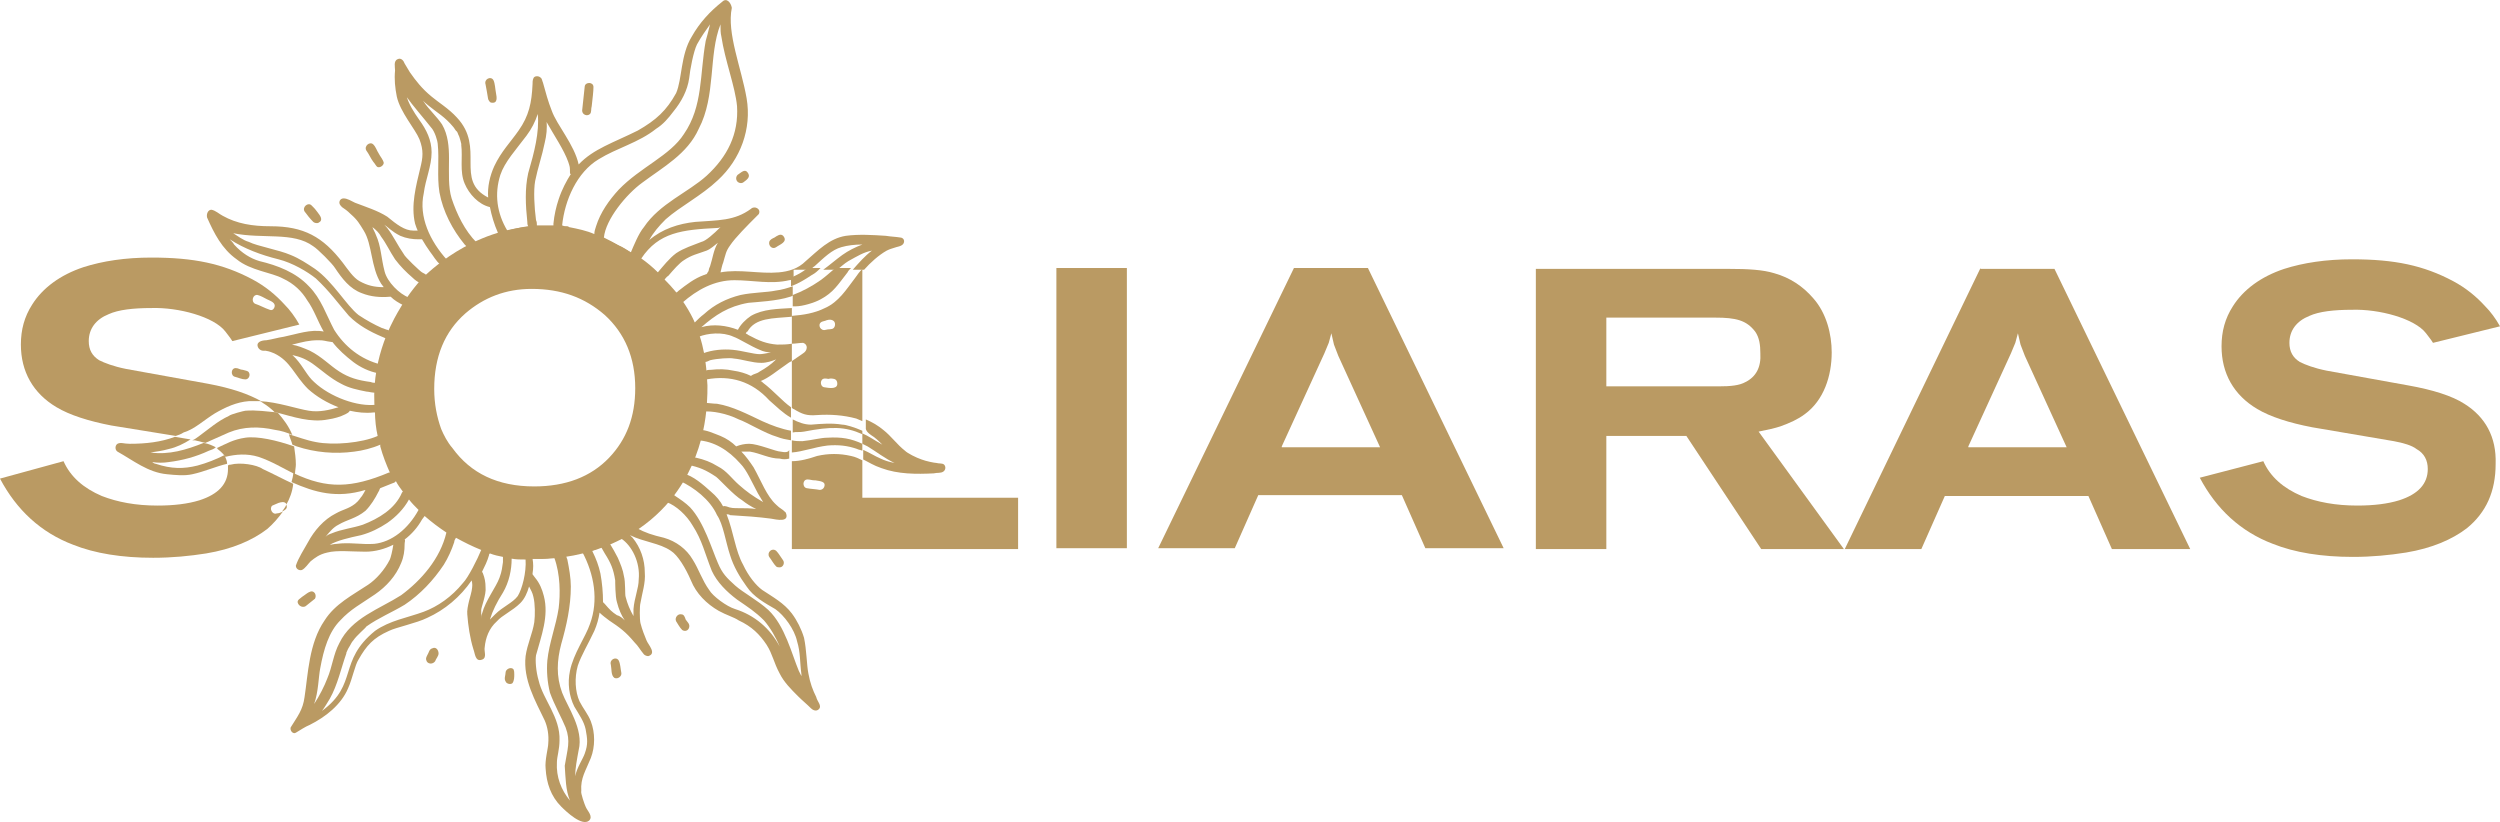<svg xmlns="http://www.w3.org/2000/svg" xmlns:xlink="http://www.w3.org/1999/xlink" id="Layer_1" x="0px" y="0px" viewBox="0 0 287.3 94.5" style="enable-background:new 0 0 287.3 94.5;" xml:space="preserve"><style type="text/css">	.st0{fill:#BA9A63;}</style><g>	<g>		<path class="st0" d="M28.2,47.2c-0.1,0-1.7,0.4-1.9,0.6c-1.3,0.6-2.3,1.5-3.4,2.3c-0.3,0.2-0.5,0.4-0.8,0.5l0.3,0   c0.4,0.1,0.8,0.2,1.2,0.3c0.9-0.4,1.8-0.8,2.7-1.2c1.7-0.7,3.5-0.7,5.3-0.3c0.7,0.1,1.4,0.3,2,0.6c-0.4-1-1-1.8-1.7-2.6   C30.7,47.3,29.5,47.1,28.2,47.2z"></path>		<path class="st0" d="M24.7,47.5c1.2-0.7,2.5-1.3,3.9-1.4c0.4,0,0.9,0,1.4,0c-1.4-0.8-3.4-1.5-6.1-2l-9.4-1.7   c-1.5-0.3-2.5-0.7-3.1-1c-0.8-0.5-1.2-1.2-1.2-2.2c0-1.4,0.8-2.5,2.3-3.1c1.1-0.5,2.8-0.7,4.9-0.7c3.1-0.1,7.2,1,8.5,2.7   c0.2,0.3,0.5,0.6,0.8,1.1l7.7-1.9c-0.5-0.9-1.1-1.7-1.7-2.3c-1-1.1-2.2-2.1-3.7-2.9c-3.4-1.8-6.7-2.5-11.6-2.5   c-3,0-5.6,0.4-7.8,1.1c-2.7,0.9-4.7,2.4-5.9,4.3c-0.9,1.4-1.3,2.9-1.3,4.6c0,3.1,1.4,5.6,4.1,7.2c1.5,0.9,3.7,1.6,6.3,2.1l7.4,1.2   c0.3-0.1,0.6-0.2,0.9-0.4C22.4,49.3,23.4,48.3,24.7,47.5z M29.6,33.9c0.4,0.1,0.7,0.3,1.1,0.5c0.4,0.2,1.1,0.4,0.8,1   c-0.1,0.2-0.3,0.3-0.5,0.2c-0.6-0.2-1.1-0.5-1.7-0.7C28.8,34.6,29.1,33.8,29.6,33.9z"></path>		<path class="st0" d="M26.5,53.4c-0.1,0-0.2,0-0.3,0.1c0,0.1,0,0.3,0,0.4c0,1.7-1.1,2.9-3.3,3.6c-1.3,0.4-2.9,0.6-4.8,0.6   c-2.5,0-4.6-0.4-6.4-1.1c-2.1-0.9-3.6-2.2-4.4-4L0,55c1.9,3.6,4.7,6.2,8.4,7.6c2.5,1,5.6,1.5,9.2,1.5c2.2,0,4.2-0.2,6.1-0.5   c3-0.5,5.3-1.5,7-2.8c0.7-0.6,1.3-1.3,1.8-2c-0.2,0.1-0.5,0.2-0.7,0.2c-0.5,0.2-0.9-0.6-0.5-0.9c0.2-0.1,0.5-0.2,0.7-0.3   c0.3-0.1,0.7-0.2,0.9,0.1c0,0,0,0,0,0.1c0.4-0.7,0.7-1.5,0.8-2.4c-1.1-0.5-2.2-1.1-3.5-1.7C29.5,53.4,27.6,53.1,26.5,53.4z"></path>		<path class="st0" d="M28.2,50.3c-1.4,0.2-2.2,0.7-3.3,1.2c0,0,0.1,0,0.1,0.1c0.4,0.3,0.7,0.6,0.9,0.9c1.2-0.3,2.5-0.4,3.8,0   c1.5,0.5,2.8,1.3,4.2,2c0-0.4,0.1-0.8,0.1-1.1c0-0.7-0.1-1.4-0.2-2.1C31.8,50.6,29.6,50.1,28.2,50.3z"></path>		<path class="st0" d="M94.3,30.8h-1.5c-0.6,0.5-1.2,0.8-1.9,1.1v1c0.8-0.3,1.5-0.7,2.4-1.3C93.7,31.4,94,31.1,94.3,30.8z"></path>		<path class="st0" d="M95.1,50.3c-0.8,0-1.8,0.3-2.9,0.4c-0.4,0-0.8,0-1.2-0.1V52c1.3-0.1,2.5-0.6,4.1-0.8c1.2-0.1,2.3,0,3.4,0.4   c0.2,0.1,0.4,0.1,0.6,0.2V51C97.8,50.4,96.7,50.2,95.1,50.3z"></path>		<path class="st0" d="M92.4,49.6c3.1-0.6,4.7-0.6,6.7,0.3v-0.4c-0.9-0.4-1.9-0.7-2.3-0.7c-1.2-0.2-2.4-0.1-3.6,0   c-0.8,0-1.5-0.3-2.1-0.6v1.5C91.5,49.6,91.9,49.7,92.4,49.6z"></path>		<path class="st0" d="M94.8,35.4c-1.2,0.6-2.5,0.8-3.8,0.9v3.2c0.4,0,0.9-0.1,1.3-0.1c0.6,0.2,0.5,0.9,0,1.2   c-0.4,0.3-0.9,0.6-1.3,0.9v5.4c0.1,0,0.1,0.1,0.2,0.1c1,0.6,1.5,0.8,2.7,0.7c1.5-0.1,3,0,4.5,0.4c0.2,0.1,0.5,0.2,0.7,0.3V30.9   c-0.3,0.3-0.6,0.7-0.8,1C97.3,33.2,96.4,34.7,94.8,35.4z M94.4,37c0.2-0.1,0.4-0.1,0.6-0.2c0.3-0.1,0.7-0.1,0.9,0.2   c0.1,0.2,0.1,0.5-0.1,0.7c-0.2,0.2-0.6,0.1-0.9,0.2C94.3,38.1,93.9,37.3,94.4,37z M94.7,44.5c-0.5-0.1-0.5-1,0.1-1   c0.4,0,0.3,0.1,0.6,0c0.3,0,0.7,0,0.8,0.4C96.4,44.8,95.3,44.6,94.7,44.5z"></path>		<path class="st0" d="M94.3,34.4c1.5-0.8,2-1.7,3.1-3.1c0.1-0.2,0.2-0.3,0.4-0.5h-1.8c-0.5,0.4-1,0.9-1.7,1.4   c-1,0.7-2.1,1.3-3.2,1.7v1.3c0.1,0,0.3,0,0.4,0C92.2,35.2,93.6,34.8,94.3,34.4z"></path>		<path class="st0" d="M99.1,52.9c-0.4-0.2-0.8-0.4-1.3-0.5c-1.3-0.3-2.6-0.3-3.9,0C93,52.7,92,53,91,53v10.1h26v-5.9H99.1V52.9z    M94.7,56c-0.1,0.2-0.3,0.3-0.5,0.3c-0.5-0.1-1-0.1-1.5-0.2c-0.5-0.1-0.5-1,0.1-1c0.3,0,0.5,0.1,0.8,0.1c0,0,0.1,0,0.1,0   C94.2,55.3,95,55.3,94.7,56z"></path>		<rect x="121.4" y="30.8" class="st0" width="8.1" height="32.2"></rect>		<path class="st0" d="M148.7,30.8l-15.6,32.2h8.8l2.7-6.1h16.5l2.7,6.1h9l-15.6-32.2H148.7z M147.3,51.3l4.9-10.7l0.5-1.2l0.3-1.1   l0.3,1.3l0.5,1.3l4.8,10.5H147.3z"></path>		<path class="st0" d="M204.6,49c1.1-0.4,2-0.8,2.8-1.4c2.2-1.6,3.1-4.4,3.1-7.1c0-2.1-0.6-4.5-2.1-6.2c-1.2-1.4-2.7-2.4-4.5-2.9   c-1.3-0.4-3-0.5-5.2-0.5h-22.2v32.2h8.1v-13h9.2l8.6,13h9.5l-9.8-13.5C203.1,49.4,204,49.2,204.6,49z M200.6,43.9   c-0.7,0.4-1.7,0.5-3.1,0.5h-12.9v-7.9h12.5c2.4,0,3.6,0.3,4.6,1.6c0.5,0.7,0.6,1.6,0.6,2.5C202.4,42.2,201.8,43.3,200.6,43.9z"></path>		<path class="st0" d="M227.6,30.8L212,63.1h8.8l2.7-6.1h16.5l2.7,6.1h9l-15.6-32.2H227.6z M226.2,51.3l4.9-10.7l0.5-1.2l0.3-1.1   l0.3,1.3l0.5,1.3l4.8,10.5H226.2z"></path>		<path class="st0" d="M283.2,46.4c-1.4-0.9-3.6-1.6-6.4-2.1l-9.4-1.7c-1.5-0.3-2.5-0.7-3.1-1c-0.8-0.5-1.2-1.2-1.2-2.2   c0-1.4,0.8-2.5,2.3-3.1c1.1-0.5,2.8-0.7,4.9-0.7c3.1-0.1,7.2,1,8.5,2.7c0.2,0.3,0.5,0.6,0.8,1.1l7.7-1.9c-0.5-0.9-1.1-1.7-1.7-2.3   c-1-1.1-2.2-2.1-3.7-2.9c-3.4-1.8-6.7-2.5-11.6-2.5c-3,0-5.6,0.4-7.8,1.1c-2.7,0.9-4.7,2.4-5.9,4.3c-0.9,1.4-1.3,2.9-1.3,4.6   c0,3.1,1.4,5.6,4.1,7.2c1.5,0.9,3.7,1.6,6.3,2.1l9.4,1.6c1.1,0.2,2.1,0.5,2.6,0.9c0.9,0.5,1.3,1.3,1.3,2.3c0,1.7-1.1,2.9-3.3,3.6   c-1.3,0.4-2.9,0.6-4.8,0.6c-2.5,0-4.6-0.4-6.4-1.1c-2.1-0.9-3.6-2.2-4.4-4l-7.3,1.9c1.9,3.6,4.7,6.2,8.4,7.6   c2.5,1,5.6,1.5,9.2,1.5c2.2,0,4.2-0.2,6.1-0.5c3-0.5,5.3-1.5,7-2.8c2.2-1.8,3.3-4.2,3.3-7.4C286.9,50.2,285.6,47.9,283.2,46.4z"></path>		<path class="st0" d="M22.7,53.5c-1.6,0.4-3,0.4-4.8-0.2c-0.1,0-0.3-0.1-0.4-0.2c0.6,0.1,1.3,0.1,1.9,0c1.6-0.2,3.1-0.6,4.6-1.3   c0.3-0.1,0.6-0.2,0.8-0.4c-0.4-0.2-0.8-0.4-1.4-0.5c-2,0.8-4,1.4-6.1,1.1c0.7-0.1,1.4-0.2,2.1-0.4c0.9-0.2,1.7-0.6,2.5-1.1   l-1.8-0.3c-1.6,0.6-3.3,0.8-5.2,0.8c-0.7,0-1-0.2-1.4,0c-0.3,0.2-0.3,0.7,0,0.9c1.8,1,3.5,2.4,5.7,2.6c1,0.1,2,0.2,2.9,0   c1.4-0.3,2.7-0.9,4-1.2c0-0.4-0.2-0.7-0.3-1C24.8,52.8,23.8,53.2,22.7,53.5z"></path>		<path class="st0" d="M100.4,50.2c0.4,0.3,0.7,0.6,1,0.9c-0.9-0.5-1.6-1-2.3-1.3V51c0.2,0.1,0.4,0.2,0.6,0.3c1,0.6,2,1.4,3.1,1.9   c-0.6-0.1-1.2-0.3-1.6-0.5c-0.7-0.3-1.3-0.7-2-1v1.1c0.6,0.3,1.2,0.7,2.1,1c1.9,0.7,4,0.7,6,0.6c0.4-0.1,0.8,0,1.1-0.2   c0.3-0.2,0.3-0.6,0.1-0.8c-0.2-0.2-0.6-0.1-0.9-0.2c-0.2,0-1.2-0.2-1.7-0.4c-0.6-0.2-1.6-0.7-1.9-1c-0.9-0.7-1.6-1.7-2.5-2.4   c-0.6-0.5-1.3-0.9-2-1.2v1.1C99.6,49.7,100.1,50,100.4,50.2z"></path>		<path class="st0" d="M89.7,51.9c-0.5,0-2.6-0.9-3.6-0.9c-0.5,0-1,0.1-1.5,0.3c-0.5-0.5-1.1-0.9-1.8-1.2c-0.8-0.3-1.6-0.7-2.4-0.7   c0.2-0.7,0.3-1.4,0.4-2.1c1-0.1,2.7,0.2,4.1,0.9c0.9,0.3,3,1.6,4.4,2c0.5,0.2,1,0.3,1.6,0.4v-1.1c-1.1-0.2-2.2-0.6-3.3-1.1   c-1.7-0.8-3.4-1.7-5.2-2c-0.4,0-1-0.1-1.4-0.1c0.1-0.4,0.1-0.7,0.1-1.1c0.1-0.5,0.1-1.1,0.1-1.6c2.7-0.5,5.2,0.2,7.2,2.4   c0.8,0.7,1.6,1.5,2.5,2v-1.2c-1-0.7-2-1.9-3.2-2.8c-0.1-0.1-0.2-0.2-0.3-0.2c1-0.4,1.9-1.2,2.8-1.8c0.3-0.2,0.5-0.4,0.8-0.5v-2   c-0.6,0.1-1.1,0.1-1.7,0.1c-1.2-0.1-2-0.4-3.3-1.1c-0.1-0.1-0.2-0.1-0.3-0.2c0.1-0.1,0.1-0.2,0.2-0.2c0.9-1.6,2.9-1.5,5.1-1.7v-1   c-1.6,0.1-3.3,0.1-4.7,0.9c-0.6,0.4-1.2,1-1.5,1.6c-1.3-0.5-2.8-0.7-4.2-0.3c1.6-1.4,3.1-2.4,5.4-2.8c1-0.1,3.3-0.2,4.8-0.7   c0.1,0,0.2-0.1,0.3-0.1v-1.1c-0.6,0.2-1.2,0.4-2,0.5c-0.9,0.2-2.6,0.2-4,0.5c-1.6,0.4-3,1.1-4.2,2.2c-0.4,0.3-0.7,0.6-1.1,1   c-0.4-0.8-0.9-1.6-1.4-2.3c1.7-1.5,3.7-2.6,6-2.6c2.1,0,4.2,0.5,6.3,0c0.2,0,0.3-0.1,0.5-0.1v-1.1h1.9c0.2-0.1,0.3-0.3,0.5-0.4   c1.1-1,2-1.9,3.1-2.2c0.7-0.2,1.5-0.3,2.4-0.3c-0.8,0.3-1.6,0.7-2.3,1.2c-0.7,0.5-1.5,1.2-2.2,1.7h1.6c0.4-0.3,0.8-0.7,1.3-1   c1.1-0.6,1.7-1,2.7-1.2c-0.8,0.6-1.5,1.4-2.2,2.2h1.3v0c0.7-0.8,1.7-1.7,2.6-2.2c0.4-0.2,0.5-0.2,1.1-0.4c0.4-0.1,0.9-0.2,0.9-0.7   c0-0.2-0.2-0.4-0.4-0.4c-0.6-0.1-1.1-0.1-1.7-0.2c-1.5-0.1-3.1-0.2-4.6,0c-1.9,0.3-3.2,1.7-4.6,2.9c-0.9,0.9-2,1.2-3.1,1.3   c-2.2,0.2-4.5-0.4-6.7,0c0.1-0.4,0.2-0.9,0.3-1.1c0.3-1,0.3-1.3,0.8-2c0.6-0.9,2-2.3,3.1-3.4c0.1-0.1,0,0,0,0c0,0,0,0,0,0   c0.1-0.1,0.1-0.1,0.2-0.2c0.3-0.6-0.5-1-0.9-0.6c-1.9,1.4-3.8,1.3-6.4,1.5c-1.9,0.2-3.8,0.8-5.3,2.1c0.5-0.9,1.1-1.6,1.9-2.4   c1.7-1.5,4.1-2.7,6-4.5c2.6-2.4,3.9-5.9,3.3-9.4c-0.6-3.5-2.3-7.5-1.7-10.4C84,0.3,83.5-0.3,83,0.2c-1.4,1.1-2.6,2.4-3.5,4   c-1.3,2.1-1.1,4.9-1.8,6.5c-1.1,2-2.3,3.1-4.4,4.3c-2.8,1.4-5.1,2.1-6.8,3.9c-0.5-2.3-2.5-4.5-3.1-6.2c-0.4-1-0.7-2.1-1-3.2   c-0.1-0.2-0.1-0.5-0.3-0.6c-0.2-0.2-0.7-0.2-0.8,0.1c-0.1,0.2-0.1,0.5-0.1,0.7c-0.1,2.1-0.4,3.6-1.6,5.3c-0.9,1.3-2,2.4-2.8,4.1   c-0.5,1.1-0.8,2.4-0.7,3.6c-3.9-2-0.3-5.7-3.6-9.2c-0.9-1-2.2-1.8-2.9-2.4c-1.1-0.9-1.8-1.8-2.5-2.8c-0.2-0.3-0.4-0.7-0.6-1   c-0.1-0.3-0.4-0.7-0.8-0.5c-0.5,0.2-0.3,0.9-0.3,1.3c-0.1,1,0,2,0.2,3c0.4,1.8,2.1,3.7,2.6,4.9c0.5,1.3,0.4,2.1,0.1,3.3   c-0.5,2.1-1.1,4.3-0.6,6.4c0.1,0.3,0.2,0.6,0.3,0.8c-0.2,0-0.3,0-0.5,0c-1,0-1.9-0.7-3-1.6c-1.1-0.7-2.4-1.1-3.7-1.6   c-0.4-0.2-0.9-0.5-1.3-0.5c-0.3,0-0.5,0.2-0.5,0.5c0,0.2,0.2,0.4,0.3,0.5c0.3,0.2,0.6,0.4,1,0.8c0.8,0.7,1,1.1,1.5,1.9   c1,1.6,0.8,4.2,2,6.1c0.1,0.1,0.2,0.3,0.3,0.4c-1.1,0-1.9-0.2-2.8-0.7c-0.7-0.4-1.3-1.3-1.9-2.1c-2.3-3-4.5-4.2-8.3-4.2   c-2.1,0-3.9-0.3-5.5-1.2c-0.4-0.2-0.8-0.6-1.3-0.7c-0.4,0-0.6,0.5-0.5,0.9c0.8,1.8,1.7,3.6,3.4,4.8c1.6,1.3,4,1.5,5.3,2.2   c1.3,0.6,2.2,1.5,2.8,2.5c0.8,1.1,1.2,2.4,1.9,3.6c-1.5-0.3-3.1,0.3-4.6,0.6c-0.7,0.1-1.3,0.3-2,0.4c-0.5,0-1.3,0.2-0.9,0.9   c0.3,0.4,0.7,0.3,0.8,0.3c0.6,0.1,0.7,0.2,1,0.3c1.9,0.9,2.3,2.5,3.9,4.1c1,0.9,2.2,1.6,3.5,2.1c-1,0.3-2.2,0.6-3.4,0.4   c-1.3-0.2-3.6-1-5.6-1.1c0.1,0.1,0.2,0.1,0.3,0.2c0.5,0.3,1,0.7,1.4,1.1c0.1,0,0.2,0,0.2,0c1.9,0.5,3.9,1.2,5.9,0.8   c0.7-0.1,1.4-0.3,2-0.6c0.2-0.1,0.4-0.2,0.5-0.4c0.9,0.2,1.8,0.3,2.7,0.2c0.1,0,0.1,0,0.2,0c0,0.9,0.1,1.8,0.3,2.7   c-1.8,0.8-5.1,1.1-7.1,0.7c-1.1-0.2-2.1-0.6-3.1-0.9c0.1,0.4,0.3,0.8,0.4,1.2c0.2,0.1,0.3,0.1,0.5,0.2c2.1,0.7,4.4,0.9,6.6,0.6   c0.9-0.1,2.1-0.4,3-0.8c0,0.1,0,0.1,0,0.2c0.3,1.1,0.7,2.1,1.1,3c0,0-0.1,0-0.1,0c-4.3,1.8-7.1,1.9-10.9,0.1c0,0-0.1,0-0.1-0.1   c0,0.4-0.1,0.7-0.2,1.1c2.7,1.2,5.2,1.9,8.5,0.9c-0.1,0.2-0.2,0.4-0.4,0.7c-0.2,0.2-0.3,0.5-0.8,0.9c0,0,0,0,0,0   c-0.8,0.6-1.3,0.6-2.2,1.1c-1.4,0.7-2.5,2-3.2,3.3c-0.5,0.9-1.1,1.8-1.4,2.7c0,0.4,0.4,0.6,0.7,0.5c0.4-0.2,0.7-0.7,1-1   c0.5-0.4,1-0.8,1.9-1c1.1-0.3,2.9-0.1,4.4-0.1c1.1,0,2.2-0.3,3.2-0.8c-0.1,0.7-0.3,1.5-0.4,1.7c-0.6,1.2-1.6,2.3-2.5,2.9   c-1.8,1.2-3.8,2.2-5,4.1c-1.8,2.6-1.9,6.2-2.3,8.8c-0.2,1.5-0.8,2.2-1.6,3.5c-0.1,0.4,0.3,0.8,0.6,0.6c0.5-0.3,1.1-0.7,1.6-0.9   c1.8-0.9,3.6-2.3,4.4-4.2c0.5-1.1,0.8-2.7,1.2-3.3c0.9-1.6,1.7-2.5,3.5-3.3c0.8-0.4,3.2-0.9,4.4-1.5c2-0.9,3.8-2.4,5.1-4.3   c0.1,0.4,0.1,0.6,0,1.2c0,0.2-0.6,1.9-0.5,2.7c0.1,1.3,0.3,2.7,0.7,4c0.2,0.5,0.2,1.5,1,1.2c0.6-0.2,0.2-1,0.3-1.4   c0.1-1.1,0.5-2.2,1.4-3c0.6-0.7,1.8-1.2,2.7-2.1c0.5-0.5,0.8-1.2,1-1.9c0.2,0.4,0.4,0.7,0.5,1.2c0.2,0.8,0.2,2.1,0.1,2.9   c-0.2,1.3-0.8,2.5-1,3.9c-0.3,2.7,1.1,5.1,2.2,7.4c0.3,0.7,0.5,1.6,0.4,2.7c0,0.4-0.4,1.9-0.3,2.8c0.1,1.7,0.6,3.2,1.8,4.4   c0.6,0.6,2.4,2.3,3.2,1.6c0.5-0.5-0.2-1.1-0.4-1.6c-0.1-0.2-0.6-1.6-0.5-1.8c-0.1-1.5,0.5-2.3,1.1-3.8c0.5-1.3,0.5-2.9,0-4.2   c-0.3-0.8-0.9-1.5-1.3-2.3c-0.5-1.1-0.6-2.7-0.2-4.1c0.4-1.2,1.2-2.5,1.9-4c0.3-0.7,0.5-1.4,0.6-2.1c0.3,0.3,0.7,0.6,1.1,0.9   c1.2,0.8,1.9,1.3,2.9,2.5c0.5,0.5,0.6,0.8,1.1,1.4c0.1,0.1,0.3,0.2,0.5,0.2c1-0.3,0-1.3-0.2-1.8c-0.2-0.5-0.5-1.2-0.7-2   c-0.1-0.4-0.1-2,0-2.3c0.2-1.2,0.6-2.3,0.5-3.5c0-1.5-0.5-2.9-1.4-4c-0.1-0.1-0.2-0.2-0.3-0.3c1.6,0.8,3.4,0.9,4.7,1.8   c0.8,0.5,1.7,2,2.3,3.4c0.6,1.5,1.8,2.7,3.2,3.5c0.9,0.5,1.7,0.7,2.3,1.1c1.5,0.7,2.4,1.6,3.2,2.8c0.7,1.1,0.8,2,1.5,3.3   c0.5,1,1.3,1.8,2.1,2.6c0.5,0.5,1,0.9,1.5,1.4c0.2,0.2,0.6,0.4,0.9,0.1c0.4-0.4-0.2-0.9-0.3-1.4c-0.4-0.8-0.7-1.6-0.9-2.7   c-0.2-1-0.2-2.7-0.5-4.1c-0.3-1-0.8-2-1.4-2.8c-0.9-1.2-2.2-1.9-3.4-2.7c-0.7-0.5-1.6-1.6-2.2-2.9c-0.9-1.6-1.1-3.8-1.9-5.8   c0.1,0,0.3,0,0.4,0.1c1.7,0.1,3.2,0.2,4.7,0.4c0.6,0.1,2.2,0.5,1.7-0.7c-0.5-0.5-0.6-0.4-1.1-0.9c-1.1-1-1.7-2.7-2.6-4.3   c-0.4-0.6-0.9-1.3-1.4-1.8c0,0,0.1,0,0.1,0c0,0,0,0,0.1,0c0.1,0,0.2,0,0.3,0c0.4,0,0.3,0,0.5,0c1.2,0.2,2.2,0.8,3.4,0.8   c0.4,0.1,0.7,0.1,1.1,0v-1C90.6,52,90.2,52,89.7,51.9z M87.3,42.7c-0.4,0.3-0.6,0.2-1,0.5c-0.6-0.3-1.3-0.5-2-0.6   c-0.9-0.2-1.7-0.2-2.6-0.1c-0.2,0-0.4,0-0.6,0.1c0-0.3-0.1-0.6-0.1-1c0.2,0,0.4-0.1,0.6-0.2c0.8-0.2,2.3-0.3,2.7-0.2   c1.1,0.1,2.1,0.5,3.2,0.5c0.6,0,1.2-0.2,1.7-0.4C88.6,41.9,88,42.3,87.3,42.7z M84.3,38.7c0.6,0.2,2,1.1,3,1.5   c0.4,0.2,0.9,0.3,1.3,0.3c-0.5,0.1-1,0.2-1.3,0.2c-0.7,0-2-0.4-3.1-0.5c-1.1-0.1-2.3,0-3.4,0.4c-0.1-0.6-0.3-1.3-0.5-1.9   C81.3,38.3,83,38.1,84.3,38.7z M82.5,27.9c-0.5,0.8-0.6,1.8-0.9,2.7c-0.2,0.4-0.1,0.4-0.2,0.6c-0.1,0.1-0.1,0.2-0.2,0.3   c-0.1,0-0.2,0.1-0.3,0.1c-1.1,0.4-2,1.1-2.9,1.8c-0.1,0.1-0.2,0.2-0.4,0.3c-0.4-0.5-0.9-1-1.3-1.5c0.2-0.2,0.3-0.4,0.5-0.5   c0.6-0.7,1.3-1.5,1.8-1.8c0.9-0.6,1.5-0.7,2.6-1.1C81.7,28.6,82.1,28.2,82.5,27.9C82.5,27.8,82.5,27.9,82.5,27.9z M82.4,26.2   c0.1,0,0.2,0,0.4-0.1c-0.8,0.8-1.7,1.6-2.2,1.7c-1,0.4-2,0.7-2.9,1.3c-0.8,0.6-1.5,1.5-2.1,2.2c-0.6-0.6-1.2-1.1-1.9-1.6   c0,0,0,0,0,0C75.7,26.7,78.4,26.4,82.4,26.2z M82.9,4.2c0.4,2.7,1.6,5.8,1.8,8c0.2,3.2-1.1,5.8-3.5,8c-2.1,1.9-5.4,3.2-7.2,5.9   c-0.6,0.7-1.2,2.2-1.5,2.9c-0.5-0.3-0.9-0.6-1.4-0.8c-0.5-0.3-1.1-0.6-1.7-0.9c0.2-2.1,2.6-5,4.4-6.3c2.4-1.8,5.2-3.3,6.5-6.2   c2-3.8,1.1-8.5,2.5-12C82.8,3.4,82.8,3.8,82.9,4.2z M68.8,18.3c2.1-1.3,4.6-1.9,6.6-3.5c0.8-0.5,1.4-1.2,2-2   c0.9-1.1,1.6-2.4,1.8-3.8c0.1-1,0.5-3.1,0.9-3.9c0.5-0.9,1-1.6,1.5-2.3c-0.2,0.8-0.4,1.6-0.5,1.9c-0.7,3.9-0.3,7.5-2.5,10.7   c-1.6,2.5-5,3.8-7.5,6.4c-1.1,1.2-2.1,2.6-2.6,4.2c-0.1,0.3-0.2,0.6-0.2,0.9c-0.9-0.4-1.9-0.6-2.9-0.8c0,0-0.1-0.1-0.2-0.1   C65,26,64.8,26,64.6,25.9C64.9,23,66.3,19.8,68.8,18.3z M62.6,16.4c0.2-0.8,0.3-1.7,0.2-2.5c0,0,0,0,0,0.1c0.9,1.6,2,3.2,2.5,4.6   c0.2,0.6,0.2,0.6,0.2,1.2c0,0.1,0,0.2,0.1,0.2c-0.5,0.8-1,1.7-1.4,2.9c-0.3,0.9-0.5,1.8-0.6,2.8c0,0.1,0,0.1,0,0.2   c-0.6,0-1.3,0-1.9,0c0-0.2,0-0.4-0.1-0.6c-0.2-1.5-0.3-3.4-0.1-4.5C61.8,19.3,62.3,17.9,62.6,16.4z M57.5,20.1   c0.5-1.5,1.8-2.9,3-4.5c0.6-0.8,1-1.6,1.3-2.5c0.2,2.1-0.4,4.4-1.1,6.8c-0.4,1.8-0.3,3.7-0.1,5.6c0,0.2,0,0.3,0.1,0.5   c-0.8,0.1-1.6,0.3-2.4,0.5C57.1,24.5,56.8,22.3,57.5,20.1z M49.2,12.1c1.1,0.9,1.9,1.3,2.9,2.5c0.1,0.1,0.3,0.5,0.4,0.5   c0.1,0.1,0.3,0.8,0.2,0.4c0.1,0.2,0.4,1.3,0.3,1.1c0.2,1.5-0.2,3.1,0.4,4.5c0.5,1.2,1.6,2.4,2.9,2.7c0.2,1,0.5,2,0.9,2.9   c0,0.1,0.1,0.1,0.1,0.2c-0.9,0.3-1.7,0.7-2.5,1c-1.4-1.4-2.3-3.3-2.9-5.1c-0.4-1.3-0.3-2.9-0.3-4.6c0-1.3-0.1-2.7-0.8-3.9   c-0.6-0.9-1.5-1.7-2.1-2.6c-0.1-0.2-0.5-0.6-0.8-1C48.2,11.2,48.7,11.7,49.2,12.1z M48.2,13.8c-0.7-1-1.2-1.8-1.5-2.8   c0,0,0,0,0,0.1c0.7,1,2.1,2.6,2.8,3.5c0.5,0.5,0.8,1.7,0.8,1.9c0.2,1.9-0.1,3.7,0.2,5.6c0.4,2.2,1.5,4.3,2.9,6   c0.1,0.1,0.2,0.2,0.3,0.3c-0.5,0.2-0.9,0.5-1.3,0.8c-0.3,0.2-0.7,0.4-1,0.7c-2-2.2-3.3-5-2.7-7.7c0.2-1.6,0.9-3.1,0.9-4.7   C49.6,16.1,49,14.9,48.2,13.8z M46,27.1c0.7,0.3,1.4,0.4,2.1,0.4c0.1,0,0.3,0,0.4,0c0.3,0.5,0.6,1,0.9,1.4   c0.4,0.5,0.7,1.1,1.2,1.5c-0.5,0.4-1,0.9-1.5,1.3c-0.2-0.2-0.4-0.3-0.6-0.4c-0.2-0.1-2-1.8-2.1-2.1c-0.7-1-1.2-2.1-1.9-3   c-0.2-0.2-0.3-0.4-0.5-0.5C44.6,26.1,45,26.6,46,27.1z M43.2,27c-0.1-0.3-0.3-0.6-0.4-0.9c0.4,0.3,0.8,0.7,1,1.1   c0.6,0.8,1,1.7,1.6,2.6c0.6,0.8,1.3,1.5,2,2.1c0.3,0.3,0.6,0.5,1,0.7c-0.4,0.5-0.9,1-1.3,1.6c0,0,0,0-0.1,0   c-1.1-0.4-2.5-1.8-2.8-3C43.8,29.7,43.8,28.3,43.2,27z M36,28.3c0.5,0.3,2.2,2,2.5,2.5c0.8,1.2,1.7,2.4,3.1,2.9   c1,0.4,2.1,0.5,3.2,0.4c0,0,0.1,0,0.1,0c0.4,0.4,0.9,0.7,1.5,1c-0.6,0.9-1.1,1.9-1.6,3c-0.1-0.1-0.2-0.2-0.3-0.2   c-0.1,0-0.5-0.2-0.6-0.2c-0.9-0.4-1.8-0.9-2.7-1.5c-1.4-1.1-2.9-3.8-5-5.3c-0.9-0.6-1.8-1.2-2.8-1.6c-1.4-0.6-3.8-1-4.8-1.5   c-0.7-0.2-1.3-0.7-1.8-1C30.2,27.5,33.7,26.6,36,28.3z M43.3,46.5c-2.2,0.3-5.4-0.9-7.2-2.6c-0.8-0.7-1.2-1.7-2.1-2.7   c-0.1-0.1-0.3-0.3-0.4-0.4c0.9,0.2,1.7,0.5,2.6,1.2c0.7,0.5,1.8,1.5,3,2.1c0.9,0.5,1.9,0.7,2.9,0.9c0.3,0,0.8,0.2,1.2,0.1   C43.3,45.5,43.3,46,43.3,46.5z M43.4,44C43.4,44,43.4,44,43.4,44c-0.3,0-0.6,0-0.8-0.1c0,0,0,0,0,0c-1.5-0.2-2.5-0.5-3.6-1.2   C37.9,42,37,41,35.6,40.3c-0.7-0.3-1.4-0.6-2.1-0.7c0,0,0.1,0,0.1,0c1.2-0.3,1.9-0.5,3-0.5c0.7,0,0.7,0.1,1.5,0.2c0,0,0.1,0,0.1,0   c0.7,0.9,1.5,1.6,2.4,2.3c0.8,0.6,1.8,1.1,2.9,1.3c0.1,0,0.1,0,0.2,0C43.5,43.3,43.5,43.6,43.4,44z M43.8,41.9   c-2.4-0.6-4.2-2.1-5.4-4c-0.9-1.7-1.5-3.6-2.9-5c-1.5-1.6-3.6-2.4-5.7-2.9c-1-0.3-2-0.9-2.9-1.9c-0.1-0.2-0.3-0.4-0.5-0.6   c1.7,1.1,3.6,1.8,5.6,2.3c1.6,0.4,3.3,1.4,4.3,2.2c1.6,1.5,2.5,2.8,3.8,4.3c1.1,1.1,2.4,1.8,3.8,2.4c0.3,0.1,0.5,0.3,0.8,0.2   c0,0,0,0,0,0c-0.2,0.4-0.3,0.8-0.4,1.3C44,40.6,43.9,41.3,43.8,41.9z M38.9,60.3c1-0.6,2-0.7,3.1-1.6c0.6-0.6,1.1-1.4,1.5-2.2   c0.1-0.1,0.1-0.3,0.2-0.4c0.5-0.2,1-0.4,1.5-0.6c0.1,0,0.2-0.1,0.3-0.2c0.2,0.4,0.5,0.8,0.8,1.2c0,0-0.1,0.1-0.1,0.1   c-0.8,1.9-2.7,3-4.5,3.7c-1.2,0.4-2.4,0.5-3.6,1c-0.3,0.1-0.5,0.2-0.7,0.4C37.9,61.1,38.3,60.6,38.9,60.3z M43,62.5   c-1.4,0.1-2.9-0.2-4.3,0c-0.3,0-0.6,0.1-0.8,0.1c0.9-0.5,2.2-0.8,3.6-1.1c1.1-0.3,2.1-0.8,3-1.4c1-0.7,1.9-1.6,2.5-2.7   c0.3,0.4,0.7,0.8,1.1,1.2C46.9,60.8,45,62.3,43,62.5z M36.8,76.8c0.4-2.2,1-4.2,2.3-5.5c1.2-1.3,2.4-1.9,4-3   c1.3-0.9,2.4-2.1,3-3.6c0.3-0.7,0.4-1.4,0.4-2.2c0-0.2,0.1-0.4,0-0.5c0.8-0.6,1.5-1.4,2-2.3c0.1-0.1,0.2-0.3,0.3-0.4   c0.8,0.7,1.6,1.3,2.5,1.9c-0.7,3-2.9,5.5-5.2,7.2c-2.5,1.6-5.7,2.6-7.1,5.5c-0.7,1.3-0.8,2.7-1.4,4.1c-0.3,0.8-0.9,2-1.5,2.9   C36.6,79.5,36.6,77.8,36.8,76.8z M53.2,67c-1.3,1.6-2.9,2.7-4.5,3.3c-1.9,0.7-3.9,1-5.6,2.2c-4.3,3.5-1.9,6.1-6.1,9.2   c0.3-0.4,0.6-0.9,0.9-1.4c0.9-1.6,1.3-3.5,1.9-5.2c0,0,0-0.1,0-0.1c-0.1,0.3,0.2-0.5,0.3-0.6c0.2-0.3,0.3-0.6,0.5-0.8   c-0.1,0.1-0.1,0.1,0,0C41,73,42,72.2,42.1,72c1.4-1,2.9-1.6,4.4-2.5c1.8-1.2,3.3-2.8,4.5-4.6c0.5-0.8,0.9-1.7,1.2-2.6   c0-0.2,0.1-0.3,0.2-0.5c0.9,0.5,1.9,1,2.9,1.4C54.9,64.2,53.8,66.4,53.2,67z M55.4,70.5c-0.1,0.2-0.1,0.4-0.1,0.6c0-0.3,0-0.7,0-1   c0-0.3,0.6-1.8,0.5-2.6c0-0.6-0.1-1.1-0.3-1.6c0-0.1-0.1-0.1-0.1-0.2c0.3-0.6,0.6-1.2,0.8-1.9c0-0.1,0-0.1,0.1-0.2   c0.5,0.2,1,0.3,1.5,0.4c0,0.2,0,0.4,0,0.6c-0.1,0.6-0.1,1-0.4,1.8C57,67.5,55.8,69,55.4,70.5z M59.5,68.5   c-0.6,0.8-1.7,1.2-2.6,2.1c-0.2,0.2-0.4,0.4-0.6,0.6c0.3-1,0.8-2,1.5-3.1c0.7-1.2,1-2.6,1-3.9c0.5,0.1,1,0.1,1.6,0.1   C60.5,65.8,60,67.7,59.5,68.5z M65.5,92c-1-1.2-1.6-2.7-1.5-4.4c0-0.6,0.3-1.5,0.3-2.5c0.1-2.7-1.9-4.7-2.4-6.9   c-0.3-1-0.4-2.3-0.3-2.9c0.6-2.2,1.5-4.5,0.9-6.8c-0.2-0.8-0.5-1.5-1-2.1c-0.1-0.1-0.2-0.3-0.3-0.4c0,0,0-0.1,0-0.1   c0.1-0.6,0.1-1.1,0-1.7c0,0,0,0,0,0c0.3,0,0.7,0,1,0c0.5,0,1-0.1,1.5-0.1c0.7,1.9,0.7,4.2,0.5,5.8c-0.3,2-1.1,4-1.3,6   c-0.1,1.2,0,2.5,0.3,3.7c0.5,1.4,1.4,3,1.8,4c0.6,1.6,0.2,2.5-0.1,4.4C65,89.4,65,90.8,65.5,92z M67.8,71.7   c-0.5,1.5-1.9,3.4-2.3,5.4c-0.3,1.4-0.1,2.9,0.5,4.1c0.6,1,1.1,1.7,1.3,2.6c0.2,1.1,0.3,1.7-0.1,2.8c-0.2,0.6-0.9,1.6-1.1,2.6   c0,0,0,0,0,0c0-0.9,0.2-1.9,0.4-3c0.6-2.4-1.3-5-1.9-6.6c-0.7-1.9-0.6-3.7-0.1-5.6c0.6-2.1,1.1-4.3,1.1-6.6c0-1-0.2-2.1-0.4-3.1   c-0.1-0.2-0.1-0.4-0.2-0.5c0.7-0.1,1.3-0.2,1.9-0.4C68.3,66,68.8,69,67.8,71.7z M70.9,70.7c-0.6-0.4-0.8-0.6-1.4-1.3   c-0.1-0.1-0.1-0.1-0.2-0.2c0-1.1-0.1-2.2-0.3-3.3c-0.2-0.9-0.5-1.7-0.9-2.5c0,0,0-0.1-0.1-0.1c0.4-0.1,0.7-0.3,1.1-0.4   c0.1,0.2,0.3,0.5,0.4,0.7c0.7,1.1,1,1.8,1.2,3.1c0,0.1,0,1.9,0.2,2.5c0.2,0.8,0.5,1.5,0.9,2.1C71.6,71.1,71.3,70.8,70.9,70.7z    M73.4,66.6c0,1-0.5,2.1-0.6,3.4c0,0.3,0,0.5,0,0.8c-0.4-0.7-0.7-1.4-0.9-2.2c-0.1-0.2,0-1.7-0.2-2.4c-0.1-0.7-0.4-1.4-0.7-2.1   c-0.3-0.6-0.6-1.1-0.9-1.6c0.4-0.2,0.8-0.4,1.3-0.6c0,0,0,0,0,0C72.6,62.7,73.6,64.6,73.4,66.6z M69.4,61.5   c-1.9,0.9-4.5,1.6-6.8,1.6c-2.2,0.1-3.7,0.1-5.7-0.5c-6-1.9-10.8-6.1-12.1-12.4c-0.5-2.4-0.5-5,0-7.6c0,0,0-0.1,0-0.1   c0.2-0.9,0.4-1.9,0.7-2.8c1-2.8,2.6-5.5,4.8-7.6c3-2.9,7.6-4.8,11.5-5.2c0.7-0.1,1.3-0.1,1.9,0c0.4,0.3,1.1,0.2,1.5,0.3   c2.2,0.4,3.7,1,5.6,2.1c2,1.2,3.4,2.1,4.9,3.8c1.1,1.3,1.9,2.2,2.8,3.8c0.8,1.7,1.7,4.2,1.7,6c0.1,2.2-0.1,3.7-0.6,5.9   c-0.6,2.7-1.4,4.7-2.9,7c-0.7,1.1-1.5,2.1-2.7,3.1C73,59.6,71,60.8,69.4,61.5z M84.5,70c-1-0.3-2.6-1.5-3-2.2   c-0.8-1.1-1.2-2.4-1.9-3.5c-0.7-1.2-1.9-2.1-3.3-2.5c-1.3-0.3-2.2-0.6-3.1-1.1c1.3-0.8,2.4-1.8,3.4-3c0,0,0,0,0,0   c1.1,0.4,2.3,1.5,3,2.7c1.1,1.7,1.4,3.2,2.2,5.2c0.6,1.3,1.7,2.4,2.9,3.3c1.3,0.9,2.1,1.4,3.1,2.4c0.7,0.8,1.4,2,1.8,3   c0,0,0,0,0,0C88.5,72.2,86.7,70.7,84.5,70z M83.9,63.8c0.4,1.3,1.1,2.5,1.9,3.6c0.8,1.2,2.1,1.9,3.3,2.6c1,0.7,2.2,2.3,2.5,3.7   c0.4,1.3,0.3,2.3,0.5,3.8c0,0.1,0,0.1,0,0.2c-0.1-0.2-0.2-0.4-0.3-0.6c-0.8-1.9-1.6-5.2-3.5-7c-1.2-1.1-2.9-2-3.8-2.8   c-1-0.9-1.5-1.4-2-2.6c-0.7-1.6-1.6-4.7-3.2-6.4c-0.5-0.5-1.1-0.9-1.7-1.3c-0.1-0.1-0.3-0.2-0.5-0.2c0.1-0.1,0.2-0.3,0.3-0.4   c0.3-0.4,0.5-0.8,0.7-1.2c0,0,0.1,0,0.1,0.1c1.5,0.7,3.4,2.1,4.2,3.9C83.1,60.2,83.4,62.3,83.9,63.8z M85,58.4c-0.7,0-1,0-1.5-0.2   c-0.1,0-0.3-0.1-0.4,0c-0.3-0.6-0.8-1.2-1.4-1.7c-0.9-0.8-2-1.8-3.2-2.1c0.2-0.3,0.3-0.6,0.5-1c1.4,0.3,2.1,0.6,3.3,1.4   c0.5,0.4,2,2.1,3,2.7c0.5,0.4,1,0.7,1.6,1C86.3,58.4,85.6,58.4,85,58.4z M87.1,56.7c0.2,0.3,0.4,0.7,0.6,1c-1.2-0.7-1.9-1.2-2.8-2   c-0.8-0.7-1.4-1.6-2.4-2.1c-0.8-0.5-1.6-0.8-2.5-1c-0.1,0-0.3-0.1-0.4-0.1c0.2-0.6,0.5-1.3,0.6-1.9c1.8,0.1,3.5,1.1,4.9,2.7   C85.8,54,86.4,55.4,87.1,56.7z"></path>		<path class="st0" d="M56.1,11.4c0.1,0.2,0.2,0.4,0.4,0.4c0.7,0.1,0.6-0.6,0.5-1.1c-0.1-0.5-0.1-1.1-0.3-1.5   c-0.3-0.5-1.1-0.1-0.9,0.5C55.9,10.2,56,10.8,56.1,11.4z"></path>		<path class="st0" d="M67.8,13.1c0.2-0.2,0.1-0.6,0.2-0.9c0.1-0.9,0.2-1.7,0.2-2.2c0-0.6-0.9-0.6-1-0.1c-0.1,0.9-0.2,1.9-0.3,2.8   C66.9,13.2,67.5,13.4,67.8,13.1z"></path>		<path class="st0" d="M42.9,18.6c0.2,0.2,0.3,0.5,0.5,0.6c0.3,0.1,0.7-0.2,0.7-0.5c-0.1-0.4-0.4-0.7-0.6-1.1   c-0.2-0.3-0.3-0.7-0.6-1c-0.4-0.4-1.1,0.2-0.8,0.7C42.4,17.7,42.6,18.2,42.9,18.6z"></path>		<path class="st0" d="M36,25.5c0.1,0.1,0.4,0.2,0.6,0.1c0.6-0.3,0.2-0.8-0.1-1.2c-0.3-0.4-0.3-0.4-0.7-0.8   c-0.4-0.4-1.1,0.2-0.8,0.7C35.3,24.7,35.6,25.1,36,25.5z"></path>		<path class="st0" d="M27.9,42.5c-0.3,0-0.5-0.2-0.8-0.2c-0.6,0-0.6,0.9-0.1,1c0.4,0.1,0.8,0.3,1.2,0.3c0.4,0,0.6-0.5,0.4-0.8   C28.5,42.6,28.2,42.6,27.9,42.5z"></path>		<path class="st0" d="M32.9,58c-0.1,0.3-0.3,0.5-0.5,0.8C32.8,58.6,33.1,58.4,32.9,58z"></path>		<path class="st0" d="M35.2,69.6c0.5-0.4,0.5-0.4,1-0.8c0.1-0.2,0.1-0.4,0-0.6c-0.4-0.6-1,0.1-1.5,0.4c-0.2,0.2-0.5,0.3-0.5,0.6   C34.3,69.7,34.9,69.9,35.2,69.6z"></path>		<path class="st0" d="M49.7,74.5c-0.4,0.1-0.4,0.5-0.6,0.8c-0.1,0.2-0.2,0.4-0.1,0.6c0.1,0.4,0.7,0.5,1,0.1   c0.1-0.3,0.4-0.6,0.4-0.9C50.4,74.7,50.1,74.3,49.7,74.5z"></path>		<path class="st0" d="M58.1,77.3c0,0.3-0.2,0.7,0,1c0.1,0.3,0.6,0.4,0.8,0.2c0.2-0.3,0.2-0.7,0.2-1c0-0.2,0-0.4-0.1-0.6   C58.7,76.6,58.1,76.9,58.1,77.3z"></path>		<path class="st0" d="M71.1,75.9c-0.3-0.5-1.1-0.1-0.9,0.5c0.1,0.5,0,1.2,0.4,1.5c0.4,0.2,0.9-0.2,0.8-0.6   C71.3,76.8,71.3,76.3,71.1,75.9z"></path>		<path class="st0" d="M78.3,70.6c-0.4-0.1-0.8,0.4-0.6,0.8c0.2,0.3,0.4,0.7,0.7,1c0.3,0.2,0.7,0.1,0.8-0.3c0.1-0.4-0.2-0.6-0.4-0.9   C78.7,70.9,78.6,70.6,78.3,70.6z"></path>		<path class="st0" d="M88.4,64c0.3,0.4,0.5,0.8,0.8,1.1c0.1,0.1,0.3,0.1,0.4,0.1c0.4,0,0.6-0.5,0.4-0.8c-0.3-0.4-0.5-0.8-0.8-1.1   C88.7,62.9,88.1,63.5,88.4,64z"></path>		<path class="st0" d="M89.2,28.4c0.4-0.3,1.4-0.6,0.8-1.3c-0.3-0.3-0.7,0-1,0.2c-0.2,0.1-0.5,0.2-0.6,0.5   C88.3,28.3,88.8,28.7,89.2,28.4z"></path>		<path class="st0" d="M84.9,20c-0.2,0.1-0.3,0.3-0.3,0.5c0,0.5,0.6,0.7,0.9,0.4c0.4-0.3,0.8-0.6,0.4-1.1   C85.6,19.4,85.2,19.8,84.9,20z"></path>	</g>	<g>		<path class="st0" d="M63.5,26c3,0.2,5.2,1.1,6.3,1.6c4.8,2.1,7.4,5.4,8,6.1c1.4,1.8,2.1,3.4,2.2,3.8c1.2,2.9,1.2,5.5,1.3,6.8   c0,2,0,7.9-4.2,13.1c-6,7.3-15.3,6.9-16.2,6.8c-6.6-0.4-11.8-4.1-14.1-7.3c-1.2-1.7-2.1-3.7-2.1-3.7c-1.2-2.8-1.5-5.2-1.6-5.8   c-0.6-5.7,1.8-10.1,2.6-11.5c1.3-2.3,2.7-3.8,3.1-4.2C49.6,31,55.2,25.5,63.5,26z M61.1,33.2c-3,0-5.5,1-7.6,2.8   c-2.4,2.1-3.6,5-3.6,8.7c0,1.7,0.3,3.2,0.8,4.6c0.3,0.7,0.7,1.5,1.3,2.2c2.1,2.9,5.2,4.4,9.4,4.4c3.6,0,6.5-1.1,8.6-3.3   c2-2.1,3-4.7,3-8c0-3.5-1.2-6.3-3.5-8.4C67.2,34.2,64.5,33.2,61.1,33.2z"></path>	</g></g></svg>